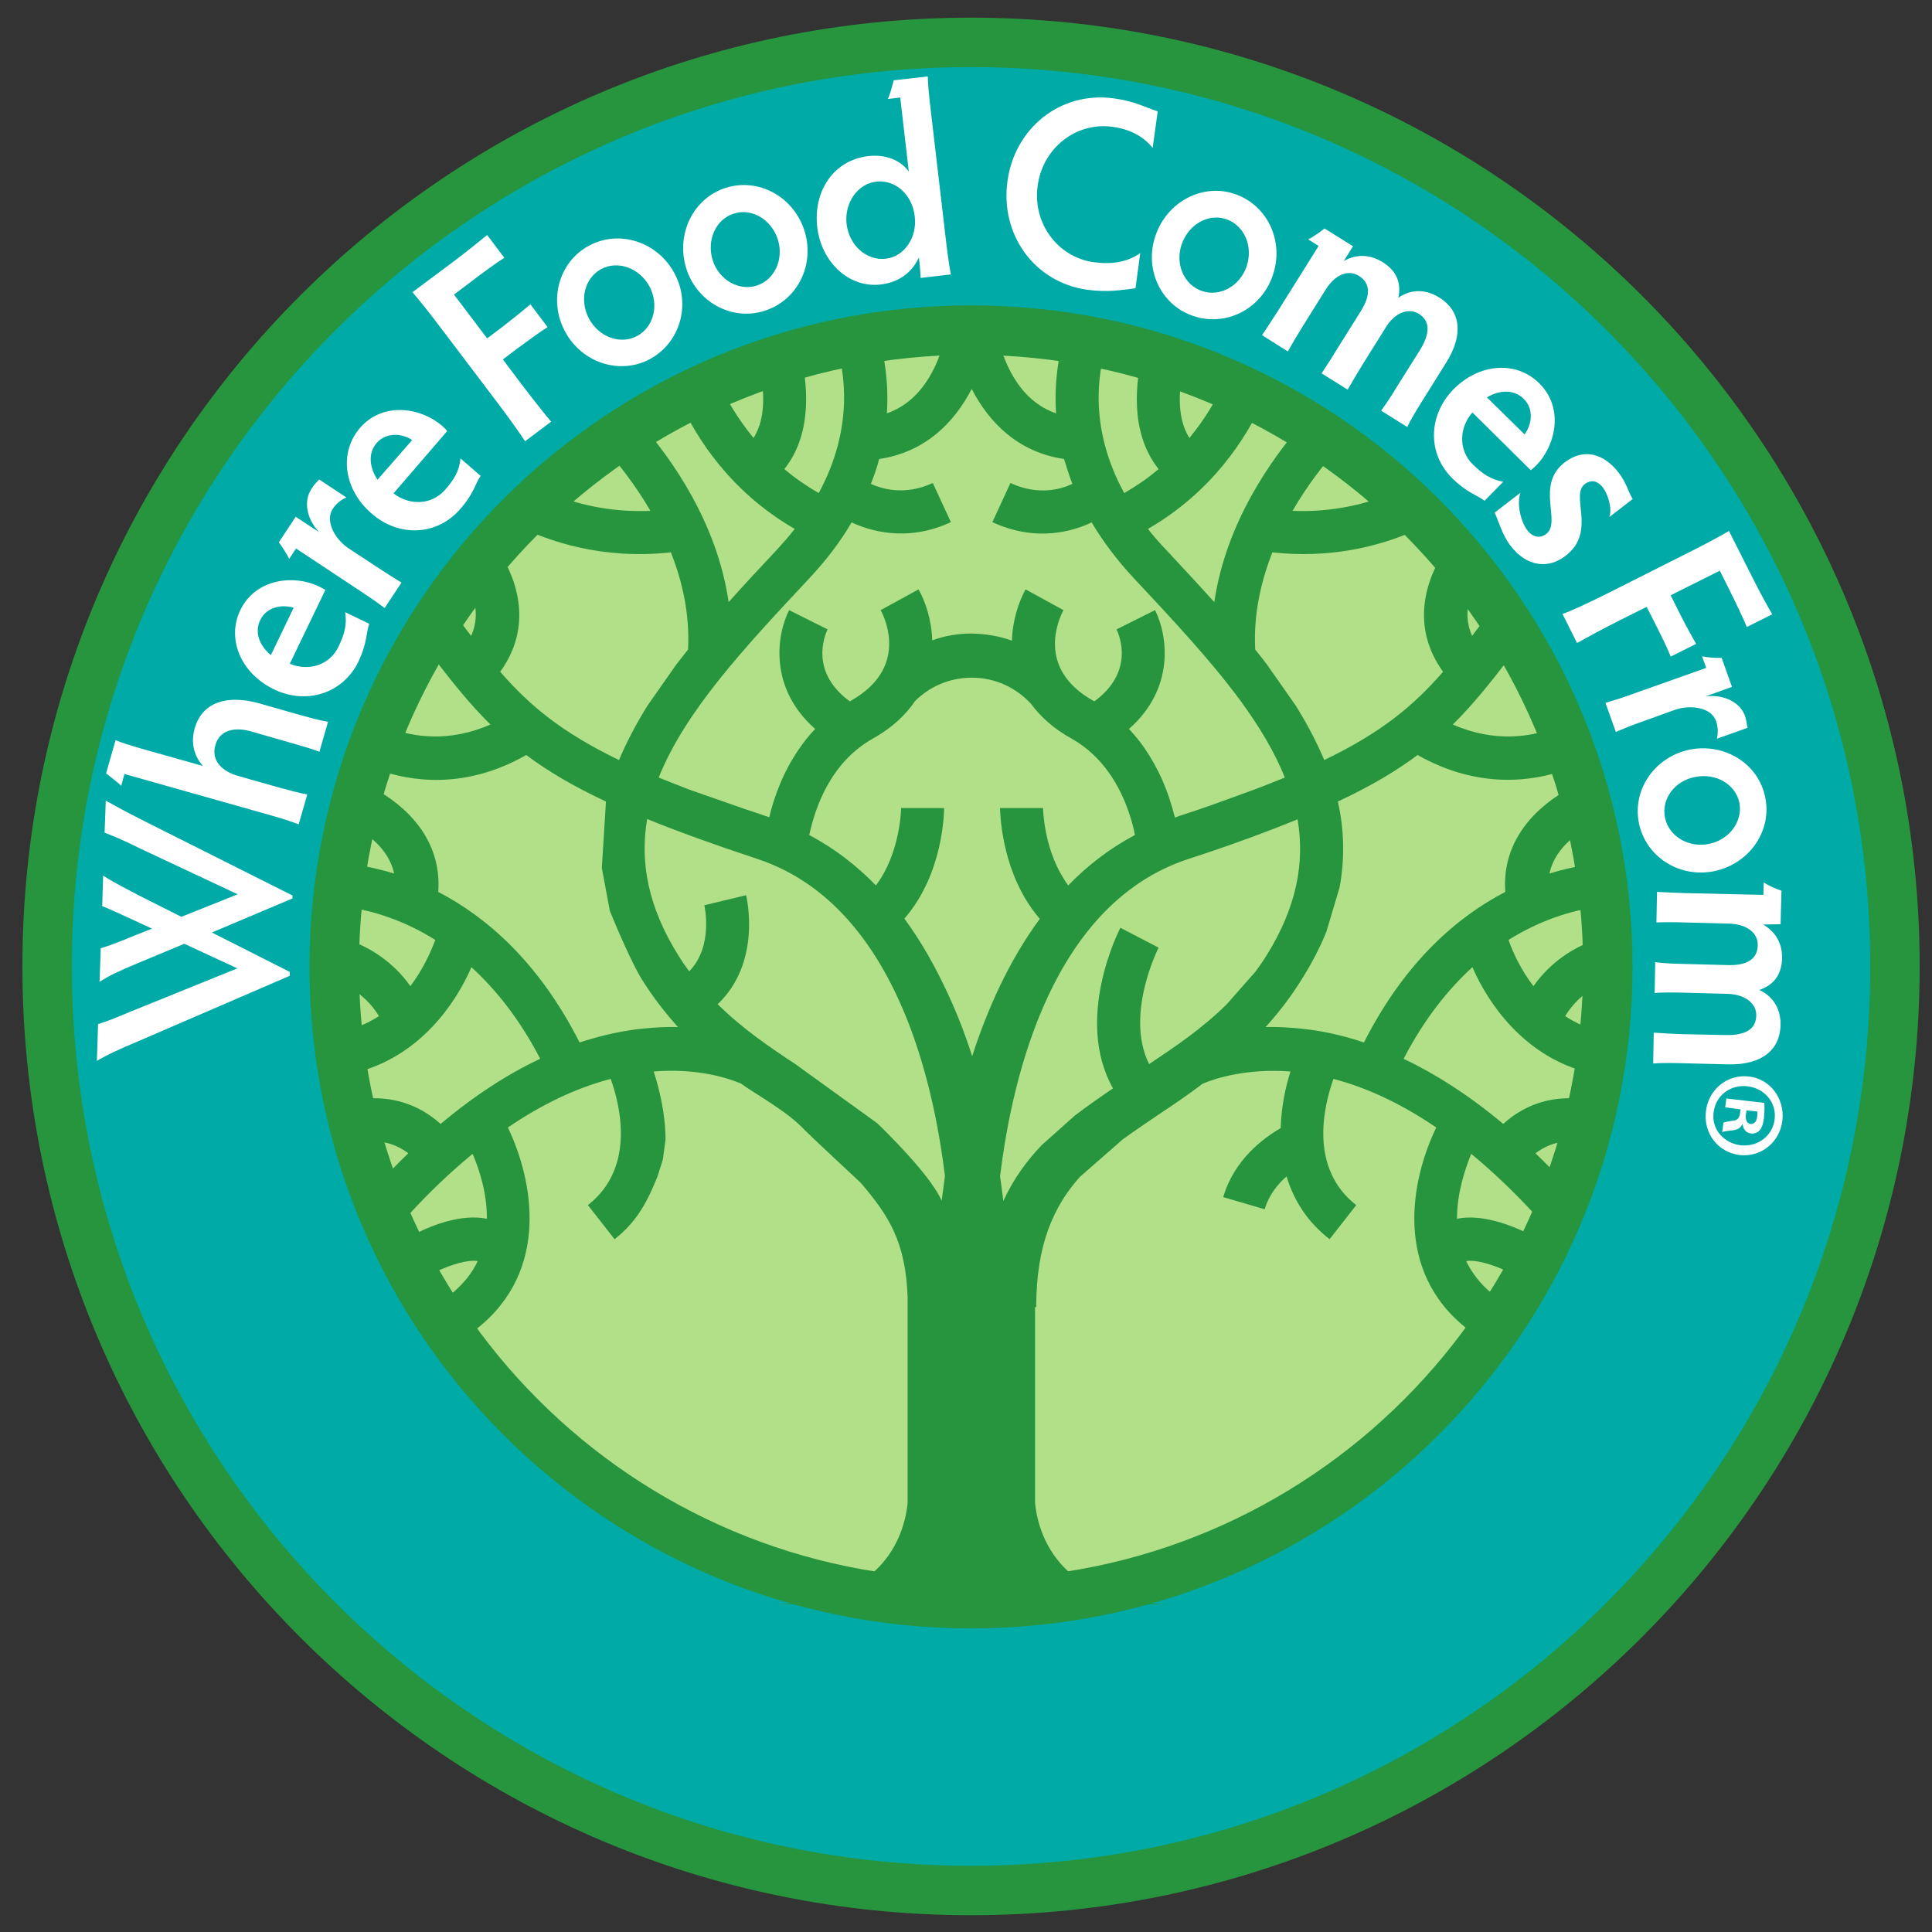 <?xml version="1.0" encoding="UTF-8"?> <svg xmlns="http://www.w3.org/2000/svg" xmlns:xlink="http://www.w3.org/1999/xlink" version="1.1" id="layer" x="0px" y="0px" viewBox="0 0 652 652" style="enable-background:new 0 0 652 652;" xml:space="preserve"><rect x="0" y="0" width="652" height="652" fill="#333333" stroke="none"/> <style type="text/css"> .st0{fill:#00AAA7;} .st1{fill:none;stroke:#27953D;stroke-width:16.677;} .st2{fill:#B2E089;} .st3{fill:#FFFFFF;} .st4{fill:#27953D;} </style> <g> <path class="st0" d="M15.9,326.1c0-172.2,139.6-311.8,311.8-311.8c172.2,0,311.8,139.6,311.8,311.8S499.9,638,327.7,638 C155.5,638,15.9,498.4,15.9,326.1"></path> <path class="st1" d="M15.9,326.1c0-172.2,139.6-311.8,311.8-311.8c172.2,0,311.8,139.6,311.8,311.8S499.9,638,327.7,638 C155.5,638,15.9,498.4,15.9,326.1z"></path> <path class="st2" d="M112.8,326.3c0-118.7,96.2-214.9,214.9-214.9c118.7,0,214.9,96.2,214.9,214.9c0,118.7-96.2,214.9-214.9,214.9 C209,541.2,112.8,445,112.8,326.3"></path> <path class="st1" d="M112.8,326.3c0-118.7,96.2-214.9,214.9-214.9c118.7,0,214.9,96.2,214.9,214.9c0,118.7-96.2,214.9-214.9,214.9 C209,541.2,112.8,445,112.8,326.3z"></path> <path class="st3" d="M97.8,329.3l-52.1,22.5c-5.5,2.3-9.4,4.1-13,6.2l0.4-12.4c3-0.9,6.5-2.3,10.7-4.1l36.3-14.7l-17.9-8.3 l-15.6,6.5c-6.7,2.8-9.4,4.1-13,6.3l0.4-11.3c2.7-0.8,5.5-1.8,11.7-4.4l5.6-2.2l-5.6-2.6c-5.6-2.6-8.7-4-11.2-5l0.3-10.3 c2.4,1.6,6,3.5,12.5,6.9l13.9,7l19-7.6l-32.8-15.4c-6.8-3.4-9.9-4.5-12.1-5.4l0.4-10.8c3.6,2,6.5,3.6,12.8,6.8l50.2,25.2l0,1 l-27.2,11.5l26.3,13.3L97.8,329.3z"></path> <path class="st3" d="M84.6,246.8c-6.1-1.7-10.6,0-11.9,4.6c-1.5,5.1,2,8.9,7.8,10.5l14.1,4c2.6,0.7,6.7,1.8,9.1,2.2l-2.9,10.1 c-2.3-0.9-6.3-2.2-8.9-2.9L42,261.2l-1.1,4c-1.1-1.2-3.9-3.2-5.1-4.2l3.2-11.2c2.4,1,5.8,2,8.9,2.9l20.6,5.8 c-3.2-3.6-4.1-8-2.8-12.7c2.6-9.1,11.3-11.4,21.9-8.4l14,4c2.6,0.7,6.6,1.8,9.1,2.2l-2.9,10.1c-2.3-0.9-6.4-2.1-8.9-2.8L84.6,246.8 z"></path> <path class="st3" d="M97.8,224c6.2,2.6,13.5,0.6,16.5-5.9c2-4.2,2.8-7.3,2.2-11.5l8.1,3.9c-1,2.7-0.6,6.3-3.6,12.7 c-5.2,10.8-17.5,14.7-28.4,9.5c-11.3-5.4-16.2-17-11.5-26.8c5.2-10.8,18.3-12,26.5-8c0.8,0.4,1.8,0.9,2.2,1.2L97.8,224z M91.4,221.1l7.7-16c-3.8-1.2-9.1-0.4-11.3,4.2C85.8,213.4,87.6,217.9,91.4,221.1"></path> <path class="st3" d="M107.7,161.8l9.2,6.1c-1.7,0.7-3.3,1.9-4.6,3.8c-2.7,4.1,0.7,10.3,5.4,13.4l9.9,6.5c2.6,1.7,5.2,3.4,7.9,5 l-5.7,8.6c-2.5-1.9-5.1-3.7-7.7-5.4l-22.2-14.7l-2.3,3.5c-0.9-1.8-2.4-4.1-3.5-5.6l5.7-8.6l7.9,5.2c-4.3-4.6-5.3-10.5-2.6-14.6 C106.4,162.9,107,162.7,107.7,161.8"></path> <path class="st3" d="M132.8,166.5c5.3,4.1,12.8,4.1,17.5-1.3c3.1-3.6,4.7-6.3,5.1-10.5l6.8,5.9c-1.7,2.3-2.2,5.9-6.9,11.2 c-7.9,9.1-20.8,9.5-29.9,1.5c-9.5-8.2-11-20.7-3.9-28.9c7.9-9.1,20.8-6.7,27.7-0.7c0.7,0.6,1.5,1.4,1.7,1.8L132.8,166.5z M127.4,161.9l11.7-13.4c-3.3-2.2-8.6-2.8-12,1C124.1,153,124.7,157.8,127.4,161.9"></path> <path class="st3" d="M167.5,135.4l-18.1-23.9c-3.8-5.1-8.4-10.8-10.2-12.9L153,88.3c4.8-3.6,9.3-7.3,11.4-9l5.8,7.7 c-2.3,1.4-7,4.8-11.8,8.5l-5.2,3.9l11.2,14.8l4.9-3.7c4.4-3.4,7.7-6.1,9.7-7.8l5.8,7.7c-2.3,1.4-5.7,3.9-10.2,7.2l-4.9,3.7l6.1,8.1 c3.8,5,8.3,10.7,10.2,12.9l-8.8,6.6C175.6,146.4,171.3,140.4,167.5,135.4"></path> <path class="st3" d="M198.8,82.9c10.2-5.5,23.1-1.3,28.8,9.3c5.7,10.6,1.9,23.5-8.3,29c-10.1,5.4-22.9,1.3-28.6-9.3 C185,101.4,188.6,88.3,198.8,82.9 M215,113.4c5.6-3,7.5-10.5,4.2-16.7c-3.4-6.3-10.7-8.9-16.3-5.9c-5.6,3-7.5,10.4-4.1,16.8 C202.2,113.8,209.4,116.4,215,113.4"></path> <path class="st3" d="M244.9,63.4c11-3.5,22.9,2.9,26.6,14.5c3.6,11.5-2.4,23.5-13.5,27c-11,3.5-22.8-2.9-26.4-14.3 C228,79.1,233.9,66.9,244.9,63.4 M255.3,96.4c6.1-1.9,9.3-8.9,7.2-15.6c-2.2-6.8-8.9-10.7-14.9-8.7c-6,1.9-9.2,8.9-7.1,15.7 C242.6,94.4,249.3,98.3,255.3,96.4"></path> <path class="st3" d="M319.5,83.4c0.4,3.2,0.9,6.7,1.4,9.2l-10.2,1.2c-0.1-1.7-0.2-3.5-0.6-6.9c-2.6,5.6-7.3,8.4-12.8,9.1 c-10.9,1.3-20.1-7.6-21.5-19.3c-1.4-12.2,5.5-22.6,17.1-24c5.6-0.7,10.8,1.1,13.8,5.2l-2.9-25l-4.2,0.5c0.8-1.5,1.6-4.7,2-6.3 l11.5-1.3c0.1,3,0.4,6.2,0.7,8.8L319.5,83.4z M295.7,61.3c-6.3,0.7-10.8,7.2-10,14.3c0.9,7.3,6.8,12.5,13.3,11.7 c6.1-0.7,10.6-7.1,9.7-14.3C307.9,65.7,302.1,60.5,295.7,61.3"></path> <path class="st3" d="M369.2,88.5c5.9,0.8,11.3,0,15.6-3.1l-1.6,11.9c-5.2,0.6-9.2,1.4-16.2,0.5C348.9,95.3,337.5,79,340,61.1 c2.4-17.7,17.7-30.4,35.9-27.9c7.2,1,10.5,3,14.8,4.4L389,49.9c-3.3-4.1-8.1-6.4-13.6-7.1c-12.3-1.7-23.5,7.2-25.2,19.8 C348.4,75.2,356.8,86.8,369.2,88.5"></path> <path class="st3" d="M416.8,65.5c11,3.8,16.7,16,12.7,27.5c-3.9,11.4-15.9,17.4-26.9,13.6c-10.9-3.7-16.6-15.9-12.6-27.2 C393.9,68,406,61.7,416.8,65.5 M405.6,98.2c6,2.1,12.8-1.6,15.1-8.3c2.3-6.8-0.8-13.8-6.8-15.9c-6-2.1-12.7,1.6-15.1,8.4 C396.5,89,399.5,96.1,405.6,98.2"></path> <path class="st3" d="M451.1,118l8.2-13.1c3.2-5.1,3.3-9.3-0.7-11.8c-3.3-2.1-7.8-0.8-11.2,4.6l-8,12.8c-1.6,2.6-3.8,6.3-4.8,8.1 l-8.7-5.5c1.2-1.7,3.5-5.3,5.2-7.9L445,83l-3.5-2.2c1.6-0.8,4-2.5,5.5-3.7l9.6,6l-3.1,5c3.8-2.2,8.4-2.5,13,0.3 c5.2,3.2,6.4,7.6,5.4,12.1c3.5-2.5,8.5-3.4,13.8-0.1c7.1,4.4,8.4,12.3,2.4,21.9l-8.5,13.6c-1.8,2.9-3.6,5.9-4.7,8.2l-8.8-5.5 c1.6-2.2,4-5.8,5.2-7.9l7.8-12.4c3.8-6.1,3.4-10.1-0.3-12.4c-3.3-2-7.9-0.7-11.2,4.7l-8,12.8c-1.8,3-3.5,5.8-4.8,8.1l-8.8-5.5 C447.5,123.7,449.3,121,451.1,118"></path> <path class="st3" d="M496.9,139.2c-4.4,5-4.9,12.6,0.2,17.6c3.4,3.3,6.1,5,10.2,5.8l-6.3,6.4c-2.3-1.8-5.8-2.6-10.8-7.5 c-8.6-8.4-8.2-21.3,0.2-30c8.8-9,21.3-9.8,29-2.2c8.6,8.4,5.5,21.2-0.9,27.7c-0.7,0.7-1.5,1.4-1.9,1.7L496.9,139.2z M501.8,134.1 l12.7,12.5c2.4-3.2,3.3-8.5-0.3-12C510.9,131.3,506,131.6,501.8,134.1"></path> <path class="st3" d="M528.3,187.6c-5.8,4.5-13.1,3.7-18.6-3.5c-2.9-3.8-4.2-9-5.3-11.1l8.7-6.7c-1.3,3.7,0.1,9.7,2.3,12.6 c1.8,2.4,4.3,2.9,6.4,1.3c5.3-4-3.8-16.5,6.3-24.2c6-4.6,12.9-3.4,18.3,3.7c2.5,3.3,3.3,6.8,4.6,8.7l-7.9,6.1 c1.1-3-0.6-7.9-2.1-9.9c-2.1-2.7-4.3-2.6-6.1-1.3C529.7,167.1,539,179.5,528.3,187.6"></path> <path class="st3" d="M542.2,200.4l26.8-13.5c5.7-2.8,12.1-6.3,14.5-7.7l7.7,15.3c2.7,5.4,5.5,10.5,6.9,12.8l-8.6,4.3 c-1-2.5-3.5-7.8-6.2-13.2l-2.9-5.8l-16.6,8.3l2.7,5.4c2.5,5,4.6,8.7,5.9,11l-8.6,4.3c-0.9-2.5-2.8-6.3-5.3-11.3l-2.8-5.5l-9,4.5 c-5.6,2.8-12,6.3-14.5,7.7l-4.9-9.8C530,206.3,536.6,203.2,542.2,200.4"></path> <path class="st3" d="M589.8,245.6l-10.4,3.7c0.4-1.7,0.5-3.8-0.3-6c-1.6-4.6-8.6-5.6-14-3.7l-11.1,4c-2.9,1-5.8,2.2-8.7,3.4 l-3.5-9.8c3-0.9,6-1.8,8.9-2.9l25.1-8.9l-1.4-3.9c2,0.4,4.7,0.6,6.6,0.5l3.5,9.8l-8.9,3.2c6.3-0.7,11.6,2,13.3,6.6 C589.6,243.9,589.4,244.5,589.8,245.6"></path> <path class="st3" d="M595.7,269c2.4,11.4-5.3,22.5-17.2,25c-11.8,2.4-23.1-4.9-25.4-16.2c-2.3-11.3,5.3-22.3,17-24.8 C582,250.6,593.4,257.7,595.7,269 M561.9,276c1.3,6.2,7.9,10.2,14.8,8.8c7-1.4,11.5-7.7,10.3-13.9c-1.3-6.2-7.9-10.1-14.9-8.7 C565.1,263.5,560.6,269.7,561.9,276"></path> <path class="st3" d="M568,325.3l15.4,0.4c6,0.1,9.7-1.9,9.8-6.7c0.1-3.9-3.3-7.1-9.7-7.3l-15.1-0.4c-3-0.1-7.3-0.1-9.4,0l0.2-10.3 c2.1,0.1,6.4,0.3,9.4,0.4l26.5,0.6l0.1-4.2c1.5,1,4.2,2.2,6,2.8l-0.3,11.3L595,312c3.8,2.2,6.5,5.9,6.4,11.3 c-0.1,6.1-3.3,9.3-7.7,10.8c3.9,1.7,7.3,5.6,7.2,11.8c-0.2,8.4-6.3,13.5-17.6,13.3l-16-0.4c-3.4-0.1-6.9-0.1-9.4,0.1l0.2-10.4 c2.7,0.2,7,0.4,9.4,0.5l14.7,0.3c7.2,0.2,10.4-2.2,10.5-6.6c0.1-3.8-3.4-7.1-9.7-7.3l-15.1-0.4c-3.5-0.1-6.8-0.1-9.5,0.1l0.2-10.4 C561.3,325.1,564.5,325.2,568,325.3"></path> <path class="st4" d="M223.7,391.3l0.9-6.7c0-8.8-2.2-17.5-4-23c14.8-1.2,25.3,2.3,29.5,4.1c4.9,3.6,15.6,9.3,21.5,15.7 c1,1.1,18.9,17.8,18.9,17.8c9.2,10.8,15.2,19.7,15.8,38.7v69.4c-0.9,8.9-6.8,34.1-46,34.1h135c-39.5,0-45.2-25.6-46-34.3v-66l0.4,0 c0-20.8,5.7-33.8,14.7-43.9l14.5-12.7c4-2.9,8.2-5.7,12.6-8.7c4.7-3.1,9.5-6.4,14.4-10.1c4.3-1.8,14.8-5.2,29.6-4.1 c-1.8,5.6-3.1,12.2-3.3,19.1c-6,3.5-15.7,10.7-19.4,23.3l14,4.1c1.4-4.8,4.4-8.5,7.4-11.1c2.3,7.8,6.8,15.2,14.5,21.2l9-11.5 c-16-12.5-11-33.3-7.7-42.6c11.5,3,23.1,8.5,34.7,16.4c-8.5,17.5-14.6,48.4,10.5,68c2.9-3.9,5.7-7.9,8.4-11.9 c-4.1-3.3-6.9-7.1-8.8-11c3.1-0.6,8.8,1.1,13.5,3.3c2.5-4.2,4.8-8.5,7-12.8c-5.4-2.6-15.1-6.5-23.6-4.8c0-8.5,2.6-16.5,4.8-21.9 c7.3,6,14.5,12.9,21.7,20.7c2.2-4.8,4.3-9.7,6.2-14.7c-2.1-2.2-4.2-4.2-6.2-6.2c3.3-2.5,6.6-3.6,9.7-3.9c1.5-4.8,2.9-9.6,4-14.6 c-7.7-0.5-16.7,1.4-24.6,8.6c-11.9-10-23.2-17-33.6-22c7-13.5,15.1-23.5,23.2-30.9c5.6,12.9,17.5,29.3,37.1,35 c0.9-4.8,1.7-9.6,2.3-14.5c-3-1-5.7-2.4-8.1-4c2.7-4.4,6.1-7.3,9.3-9.3c0.2-4,0.3-8.1,0.3-12.1c0-1.4,0-2.8,0-4.1 c-6.4,2.3-14.3,6.9-20.3,15.4c-4.6-6-7.2-12.1-8.4-15.6c11-6.9,21.2-9.7,28.3-10.9c-0.4-4.9-0.9-9.7-1.6-14.5 c-3.7,0.6-8.1,1.5-12.9,3c1.4-6.6,6.3-11.3,11-14.3c-1-5-2.1-10-3.5-14.8c-11.4,6-23.7,17.5-22.4,35.3c-16,8.3-33.8,23.4-47.7,50.8 c-8-2.7-15.3-4.1-21.6-4.7c-4.2-0.4-8-0.6-11.6-0.5c4.3-4.7,8.4-10,12.2-16.1c3.4-5.4,6.2-10.8,8.3-16l4.5-15.1 c1.8-10,1.5-19.6-0.6-28.9c11.1-5.2,19.7-10.3,26.9-15.7c20.7,11.7,39.1,8.9,50.3,4.9c-1.4-4.7-3-9.2-4.8-13.8 c-7.4,2.7-19.5,4.8-33.6-1.4c7.4-7.3,13.8-15.5,21.1-25.1c-2.5-4.6-5.3-9-8.1-13.4l-1.2,1.6c-1.9,2.4-3.6,4.8-5.3,7 c-2.8-6.2-1.4-12.3,0.8-16.9c-3.1-4.2-6.3-8.3-9.7-12.3c-6.9,10.2-11.9,26.1-0.9,41.3c-10,11.5-20.8,20.5-40.1,29.8 c-2.6-6.2-5.8-12.2-9.5-18.2l-9.8-14c-1.3-1.7-2.6-3.4-4-5.1c-0.6-11.8,1.9-22.9,5.8-32.8c18.9,2.1,34.3-1.8,44.7-5.9l4.8-4.8 c-3-3.1-6.1-6.2-9.3-9.1c-7.7,3.1-19.2,6.4-33.4,5.8c5.2-9,10.9-16.1,15.1-20.8c-4-2.9-8-5.6-12.2-8.2 c-9.8,11.3-25.4,32.9-29.3,59.8c-5.4-6-10.9-11.9-16.4-17.8c-2.2-2.3-4.2-4.6-6-6.9c21.8-12.6,33.1-30.7,38.6-42.6 c-4.3-2.3-8.7-4.4-13.1-6.4c-2.3,5.1-6,11.6-11.5,18.3c-4.7-7.3-3.3-17.9-2-23.7c-4.6-1.7-9.2-3.2-13.9-4.5 c-2,8.4-4.6,26.1,5.5,38.7c-3.4,2.9-7.3,5.6-11.6,8.1c-12.1-22.1-8.8-41-6-49.8c-4.7-1-9.5-1.9-14.4-2.6c-1.7,6.1-3.3,15-2.6,25.5 c-13-4.5-18.1-18.2-20.1-27.6c-2.6-0.1-5.3-0.2-7.9-0.2l-0.6,0h0l-0.5,0c-2.6,0-5.3,0.1-7.9,0.2c-2,9.3-7,23-20.1,27.6 c0.7-10.5-0.9-19.4-2.6-25.5c-4.8,0.7-9.6,1.6-14.4,2.6c2.7,8.8,6,27.7-6,49.8c-4.3-2.5-8.2-5.2-11.6-8.1 c10.1-12.6,7.5-30.3,5.5-38.7c-4.7,1.3-9.3,2.8-13.9,4.5c1.3,5.9,2.7,16.4-2,23.7c-5.5-6.7-9.2-13.2-11.5-18.3 c-4.5,2-8.8,4.1-13.2,6.4c5.5,11.9,16.8,30,38.6,42.6c-1.8,2.3-3.8,4.6-5.9,6.9c-5.5,5.9-11.1,11.8-16.4,17.8 c-3.9-26.9-19.4-48.5-29.3-59.8c-4.2,2.6-8.2,5.4-12.2,8.2c4.1,4.7,9.9,11.8,15.1,20.8c-14.2,0.6-25.7-2.6-33.4-5.8 c-3.9,3.5-7.6,7.2-11.1,11c9.7,4.8,27.9,11.4,51.4,8.8c3.9,9.8,6.4,20.9,5.8,32.8c-1.3,1.7-2.7,3.4-4,5.1l-9.8,14 c-3.7,6-6.9,12-9.5,18.2c-19.2-9.3-30-18.2-40.1-29.8c11-15.1,6-31.1-0.9-41.3c-3.4,4-6.6,8.1-9.7,12.3c2.2,4.7,3.6,10.7,0.8,16.9 c-1.7-2.2-3.5-4.6-5.3-7l-1.2-1.6c-2.9,4.4-5.6,8.8-8.1,13.4c7.3,9.7,13.7,17.8,21.1,25.1c-14,6.2-26.1,4.1-33.5,1.4 c-1.7,4.5-3.3,9.1-4.7,13.8c11.2,4,29.6,6.9,50.3-4.9c7.2,5.4,15.8,10.5,26.9,15.7l-1.4,22.4l2.7,14.5c2.1,5.2,7.4,17.6,10.8,23.1 c3.8,6.1,7.9,11.3,12.2,16.1c-3.6-0.1-7.4,0.1-11.6,0.5c-6.3,0.6-13.6,2.1-21.6,4.7c-13.9-27.4-31.7-42.5-47.7-50.8 c1.3-17.8-11-29.3-22.4-35.3c-1.3,4.9-2.5,9.8-3.5,14.8c4.7,3,9.6,7.7,11,14.3c-4.8-1.5-9.2-2.4-12.9-3c-0.7,4.8-1.2,9.6-1.5,14.5 c7.1,1.2,17.3,4,28.3,10.9c-1.3,3.5-3.9,9.6-8.4,15.6c-6-8.5-14-13.1-20.3-15.4c0,1.4,0,2.7,0,4.1c0,4.1,0.1,8.1,0.4,12.1 c3.2,2,6.6,4.9,9.3,9.3c-2.4,1.6-5.1,2.9-8.1,4c0.6,4.9,1.4,9.7,2.3,14.5c19.6-5.8,31.4-22.1,37-35c8.1,7.4,16.2,17.4,23.2,30.9 c-10.4,4.9-21.7,12-33.6,22c-8-7.2-17-9.1-24.7-8.6c1.2,4.9,2.5,9.8,4.1,14.6c3,0.3,6.4,1.4,9.7,3.9c-2.1,2-4.1,4-6.2,6.2 c1.9,5,3.9,9.9,6.2,14.7c7.1-7.8,14.4-14.7,21.7-20.7c2.3,5.4,4.9,13.4,4.8,21.9c-8.5-1.7-18.2,2.1-23.6,4.8 c2.2,4.3,4.5,8.6,7,12.8c4.8-2.2,10.4-3.9,13.5-3.3c-1.8,3.9-4.7,7.6-8.8,11c2.7,4.1,5.5,8.1,8.4,11.9c25.1-19.7,19-50.5,10.6-68 c11.6-7.9,23.2-13.4,34.7-16.4c3.3,9.3,8.3,30.1-7.7,42.6l9,11.5c7.7-6,11.2-13,14.5-21.2L223.7,391.3z M232.7,266.5 c-3.7-1.4-7.1-2.8-10.4-4.1c9-22.5,29-43.9,50.7-67.1c6-6.4,10.8-12.8,14.4-19c5.8,2.7,18.5,6.9,33.5-0.1l-6.1-13.2 c-9.7,4.5-17.6,1.8-20.9,0.3c1.1-2.8,2.1-5.6,2.8-8.4c15.6-2.3,25.4-12.4,31.2-23.6l0-0.1c5.8,11.3,15.6,21.4,31.2,23.7 c0.8,2.7,1.7,5.5,2.8,8.4c-3.3,1.6-11.3,4.2-20.9-0.3l-6.1,13.2c15,7,27.7,2.9,33.5,0.1c3.7,6.2,8.4,12.6,14.4,19 c13.2,14.1,25.8,27.6,35.7,41c6.3,8.6,11.6,17.3,15.1,26.1c-3.2,1.3-6.7,2.7-10.4,4.1l-13.8,5c-3.1,1.1-6.3,2.2-9.7,3.3 c-1.1,0.3-2.1,0.7-3.2,1.1c-1-4-2.4-8.5-4.4-13c-1.6-3.5-3.5-7-5.9-10.5c-1.5-2.2-3.3-4.3-5.2-6.4c15.6-13.7,13.1-31.5,8.8-40.1 l-13,6.5c1.2,2.5,5.9,14.5-7.5,24.3l-0.5-0.3c-19.1-10.8-11.6-27.3-9.9-30.5l-12.8-7c-2.3,4.2-4.4,10.4-4.6,17.3 c-4.2-1.5-8.7-2.3-13.5-2.4l-0.1,0c-4.7,0-9.2,0.8-13.3,2.3c-0.2-6.9-2.3-13.1-4.6-17.2l-12.8,7c1.7,3.2,9.2,19.6-9.9,30.5 l-0.5,0.3c-13.4-9.8-8.7-21.8-7.5-24.3l-13-6.5c-4.3,8.6-6.8,26.4,8.8,40.1c-2,2.1-3.7,4.2-5.2,6.4c-5.5,7.8-8.6,16.3-10.3,23.4 c-1.1-0.4-2.2-0.7-3.2-1.1c-3.4-1.1-6.6-2.2-9.7-3.3L232.7,266.5z M268.4,359.1c-8.8-5.8-17.9-12-26.2-20.2 c14.9-14.2,9.8-35.8,9.6-36.8l-14.1,3.4c0.1,0.6,3.1,13.8-5.1,22.3c-1.2-1.6-2.4-3.3-3.5-5.1c-10.4-16.5-13.2-31.7-10.7-46.3 c10.3,4.2,22.5,8.6,37,13.4c27.1,8.9,42.9,32.9,52.2,58.1c6.3,17.2,9.6,35,11.3,49c-0.4,3-0.8,5.8-1.1,8.3 c-3.4-7.4-13.7-18.3-21.7-26.1L268.4,359.1z M328,356.2c-2.2-6.9-4.9-13.9-8.1-20.8c-4.1-8.9-8.9-17.5-14.7-25.4 c13.3-15.2,13.4-36.3,13.4-37.3l-14.5,0c0,0.2-0.2,15.1-8.5,26.1c-6.5-6.7-14-12.5-22.5-17c2.2-10.2,7.6-24.7,21.4-32.5 c6.6-3.7,11.2-8.1,14.3-12.7c4.9-4.9,11.7-7.9,19.1-7.9h0.1c7.9,0,15,3.4,20,8.9c3.1,4.2,7.5,8.3,13.7,11.7 c10.6,6,16.3,16.1,19.3,25c0.9,2.6,1.6,5.2,2,7.5c-8.5,4.5-16,10.3-22.5,17c-0.6-0.8-1.1-1.5-1.6-2.4c-6.7-10.6-6.9-23.6-6.9-23.7 l-14.5,0c0,0.9,0.2,19.4,10.9,34.2c0.8,1.1,1.6,2.1,2.5,3.2c-10.4,14.1-17.7,30.5-22.8,46.3L328,356.2 M414,338.9 c-8.3,8.2-17.5,14.4-26.2,20.2c-8.3-16.6,3.1-39.1,3.2-39.3l-12.9-6.7c-0.7,1.4-15.6,30.8-2.5,54.2c-4.4,3-8.7,6-12.9,9.2 l-11.1,9.9c-5.1,5.3-9.6,11.5-13,18.9c-0.3-2.6-0.7-5.4-1.1-8.3c4.2-34.5,17.9-92.1,63.5-107.1c14.5-4.7,26.6-9.2,36.9-13.4 c2.5,14.6-0.3,29.8-10.7,46.3c-1.1,1.8-2.3,3.4-3.5,5.1L414,338.9z"></path> </g> <g> <path class="st3" d="M601.5,378.2c-0.9,7.4-7.3,12.4-14.4,11.6c-7.3-0.9-12.3-7.3-11.4-14.8c0.9-7.4,7.3-12.6,14.6-11.7 C597.3,364.1,602.4,370.7,601.5,378.2L601.5,378.2z M598.9,377.7c0.7-5.6-3.4-10.4-9.1-11.1c-5.7-0.7-10.8,3-11.5,8.8 c-0.8,5.6,3.4,10.4,9.1,11.1C593.1,387.1,598.2,383.5,598.9,377.7L598.9,377.7z M582.2,373.7l0.4-3l12.8,1.5c0.1,1.2,0.1,2.9-0.1,5 c-0.3,2.4-0.8,3.5-1.6,4.4c-0.6,0.6-1.7,1.1-2.9,0.9c-1.5-0.2-2.5-1.4-2.7-3l-0.2,0c-0.5,1.2-1.6,1.8-3.4,2c-2,0.2-2.8,0.3-3.3,0.6 l0.4-3.2c0.5-0.3,1.6-0.4,3.2-0.7c1.4-0.1,2.2-0.8,2.4-2.4l0.2-1.4L582.2,373.7z M589.4,374.7l-0.2,1.4c-0.2,1.6,0.2,3,1.5,3.2 c1.2,0.1,2.1-0.6,2.3-2.5c0.1-0.8,0.1-1.3,0-1.7L589.4,374.7z"></path> </g> </svg> 